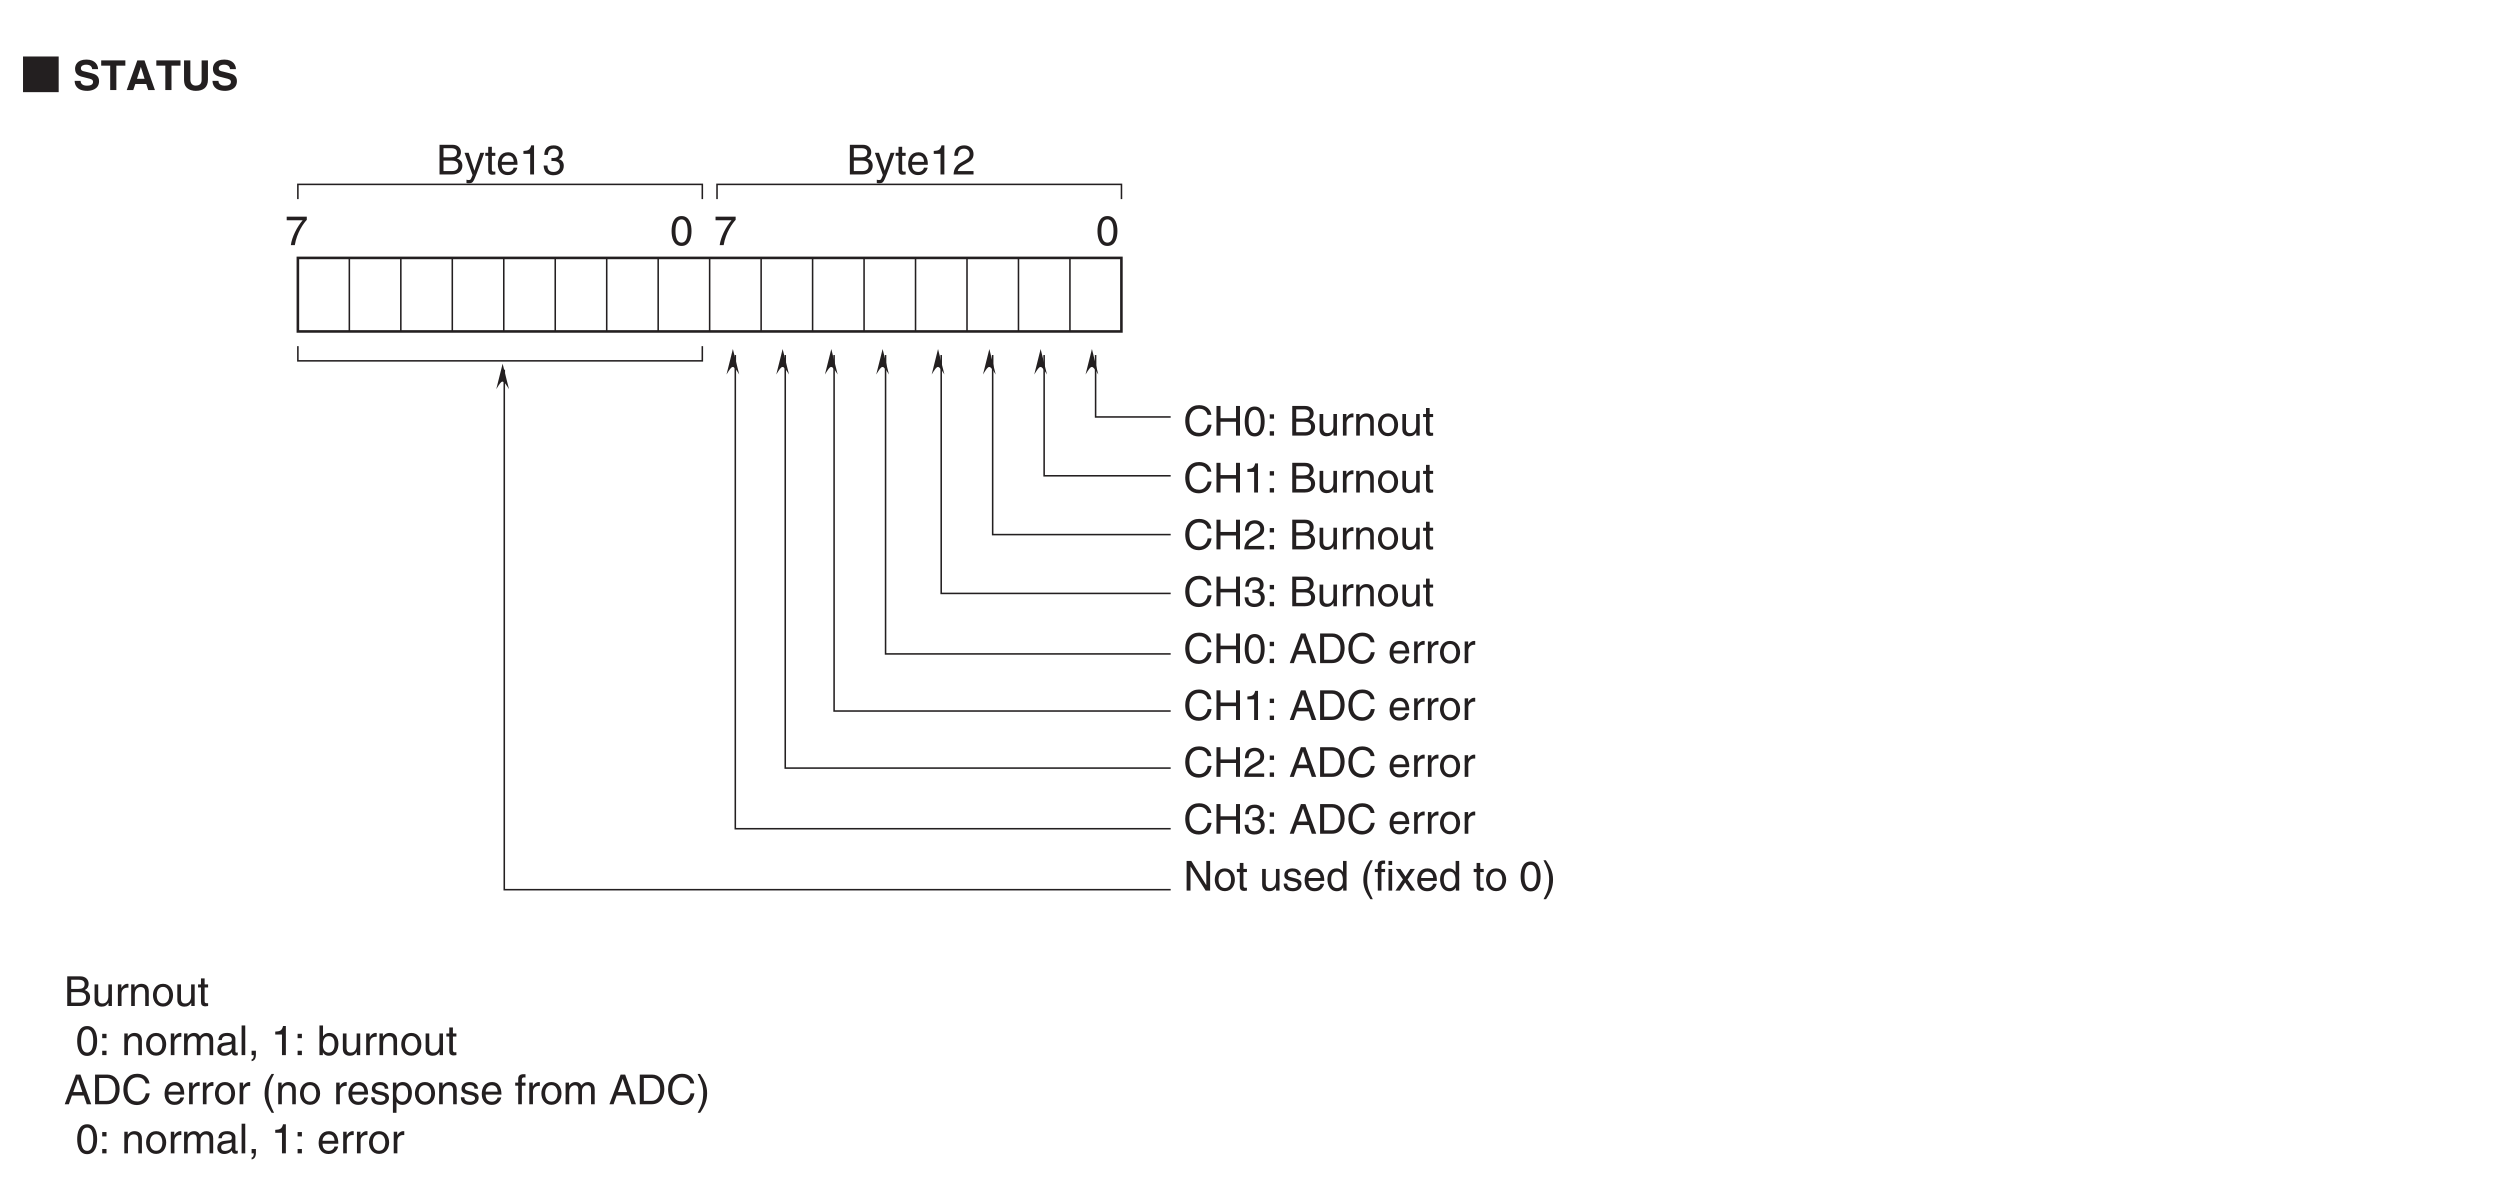 <?xml version="1.0" encoding="UTF-8"?>
<svg xmlns="http://www.w3.org/2000/svg" xmlns:xlink="http://www.w3.org/1999/xlink" width="481.89pt" height="229.21pt" viewBox="0 0 481.89 229.21" version="1.2">
<defs>
<g>
<symbol overflow="visible" id="glyph0-0">
<path style="stroke:none;" d="M 0.797 0.953 L 7.172 0.953 L 7.172 -7.016 L 0.797 -7.016 Z M 3.984 -3.359 L 1.453 -6.609 L 6.516 -6.609 Z M 4.234 -3.031 L 6.766 -6.281 L 6.766 0.234 Z M 1.453 0.562 L 3.984 -2.703 L 6.516 0.562 Z M 1.188 -6.281 L 3.734 -3.031 L 1.188 0.234 Z M 1.188 -6.281 "/>
</symbol>
<symbol overflow="visible" id="glyph0-1">
<path style="stroke:none;" d="M 0.547 -6.469 L 0.547 0.406 L 7.422 0.406 L 7.422 -6.469 Z M 0.547 -6.469 "/>
</symbol>
<symbol overflow="visible" id="glyph1-0">
<path style="stroke:none;" d="M 0 0 L 3.984 0 L 3.984 -5.578 L 0 -5.578 Z M 1.984 -3.141 L 0.641 -5.172 L 3.344 -5.172 Z M 2.234 -2.781 L 3.578 -4.828 L 3.578 -0.75 Z M 0.641 -0.391 L 1.984 -2.438 L 3.344 -0.391 Z M 0.391 -4.828 L 1.75 -2.781 L 0.391 -0.75 Z M 0.391 -4.828 "/>
</symbol>
<symbol overflow="visible" id="glyph1-1">
<path style="stroke:none;" d=""/>
</symbol>
<symbol overflow="visible" id="glyph1-2">
<path style="stroke:none;" d="M 0.312 -1.766 C 0.312 -1.047 0.672 0.156 2.75 0.156 C 3.266 0.156 5.016 0 5.016 -1.719 C 5.016 -2.75 4.297 -3.062 3.516 -3.266 L 2.125 -3.609 C 1.875 -3.656 1.516 -3.75 1.516 -4.203 C 1.516 -4.719 2.062 -4.891 2.516 -4.891 C 3.547 -4.891 3.656 -4.281 3.688 -4.031 L 4.828 -4.031 C 4.828 -4.719 4.344 -5.875 2.594 -5.875 C 0.734 -5.875 0.391 -4.75 0.391 -4.109 C 0.391 -2.859 1.297 -2.641 2.219 -2.438 L 2.828 -2.281 C 3.438 -2.141 3.859 -2.031 3.859 -1.578 C 3.859 -0.969 3.234 -0.844 2.672 -0.844 C 1.625 -0.844 1.469 -1.438 1.453 -1.766 Z M 0.312 -1.766 "/>
</symbol>
<symbol overflow="visible" id="glyph1-3">
<path style="stroke:none;" d="M 3.031 -4.703 L 4.766 -4.703 L 4.766 -5.719 L 0.109 -5.719 L 0.109 -4.703 L 1.844 -4.703 L 1.844 0 L 3.031 0 Z M 3.031 -4.703 "/>
</symbol>
<symbol overflow="visible" id="glyph1-4">
<path style="stroke:none;" d="M 1.812 -1.172 L 3.922 -1.172 L 4.297 0 L 5.594 0 L 3.578 -5.719 L 2.203 -5.719 L 0.156 0 L 1.422 0 Z M 2.875 -4.438 L 2.891 -4.438 L 3.594 -2.172 L 2.141 -2.172 Z M 2.875 -4.438 "/>
</symbol>
<symbol overflow="visible" id="glyph1-5">
<path style="stroke:none;" d="M 5.188 -5.719 L 3.969 -5.719 L 3.969 -1.953 C 3.969 -1.266 3.641 -0.859 2.812 -0.859 C 2.25 -0.859 1.797 -1.219 1.797 -2.016 L 1.797 -5.719 L 0.578 -5.719 L 0.578 -1.922 C 0.594 -1.359 0.703 -0.891 1.016 -0.547 C 1.531 0.031 2.312 0.156 2.844 0.156 C 4.281 0.156 5.188 -0.5 5.188 -2 Z M 5.188 -5.719 "/>
</symbol>
<symbol overflow="visible" id="glyph2-0">
<path style="stroke:none;" d="M 0 0 L 3.984 0 L 3.984 -5.578 L 0 -5.578 Z M 1.984 -3.141 L 0.641 -5.172 L 3.344 -5.172 Z M 2.234 -2.781 L 3.578 -4.828 L 3.578 -0.75 Z M 0.641 -0.391 L 1.984 -2.438 L 3.344 -0.391 Z M 0.391 -4.828 L 1.75 -2.781 L 0.391 -0.75 Z M 0.391 -4.828 "/>
</symbol>
<symbol overflow="visible" id="glyph2-1">
<path style="stroke:none;" d="M 1.359 -5.062 L 2.766 -5.062 C 3.625 -5.062 3.953 -4.75 3.953 -4.219 C 3.953 -3.516 3.5 -3.297 2.75 -3.297 L 1.359 -3.297 Z M 0.594 0 L 3.047 0 C 4.312 0 5 -0.766 5 -1.688 C 5 -2.672 4.328 -2.938 3.953 -3.078 C 4.594 -3.375 4.719 -3.906 4.719 -4.281 C 4.719 -5.062 4.172 -5.719 3.109 -5.719 L 0.594 -5.719 Z M 1.359 -2.672 L 2.891 -2.672 C 3.516 -2.672 4.219 -2.516 4.219 -1.703 C 4.219 -1.062 3.812 -0.656 3.016 -0.656 L 1.359 -0.656 Z M 1.359 -2.672 "/>
</symbol>
<symbol overflow="visible" id="glyph2-2">
<path style="stroke:none;" d="M 3.891 0 L 3.891 -4.172 L 3.203 -4.172 L 3.203 -1.875 C 3.203 -1.266 2.938 -0.484 2.047 -0.484 C 1.594 -0.484 1.25 -0.719 1.25 -1.406 L 1.25 -4.172 L 0.547 -4.172 L 0.547 -1.172 C 0.547 -0.172 1.281 0.125 1.891 0.125 C 2.562 0.125 2.922 -0.141 3.219 -0.625 L 3.234 -0.609 L 3.234 0 Z M 3.891 0 "/>
</symbol>
<symbol overflow="visible" id="glyph2-3">
<path style="stroke:none;" d="M 1.312 -2.422 C 1.312 -3.031 1.734 -3.531 2.375 -3.531 L 2.641 -3.531 L 2.641 -4.266 C 2.594 -4.281 2.547 -4.281 2.469 -4.281 C 1.938 -4.281 1.562 -3.953 1.297 -3.469 L 1.281 -3.469 L 1.281 -4.172 L 0.609 -4.172 L 0.609 0 L 1.312 0 Z M 1.312 -2.422 "/>
</symbol>
<symbol overflow="visible" id="glyph2-4">
<path style="stroke:none;" d="M 3.906 -2.844 C 3.906 -4.031 3.094 -4.281 2.453 -4.281 C 1.734 -4.281 1.344 -3.797 1.188 -3.578 L 1.172 -3.578 L 1.172 -4.172 L 0.516 -4.172 L 0.516 0 L 1.219 0 L 1.219 -2.266 C 1.219 -3.406 1.922 -3.656 2.312 -3.656 C 3 -3.656 3.219 -3.297 3.219 -2.562 L 3.219 0 L 3.906 0 Z M 3.906 -2.844 "/>
</symbol>
<symbol overflow="visible" id="glyph2-5">
<path style="stroke:none;" d="M 0.281 -2.094 C 0.281 -1.016 0.891 0.109 2.219 0.109 C 3.547 0.109 4.156 -1.016 4.156 -2.094 C 4.156 -3.156 3.547 -4.281 2.219 -4.281 C 0.891 -4.281 0.281 -3.156 0.281 -2.094 Z M 1 -2.094 C 1 -2.641 1.219 -3.688 2.219 -3.688 C 3.219 -3.688 3.422 -2.641 3.422 -2.094 C 3.422 -1.531 3.219 -0.5 2.219 -0.5 C 1.219 -0.5 1 -1.531 1 -2.094 Z M 1 -2.094 "/>
</symbol>
<symbol overflow="visible" id="glyph2-6">
<path style="stroke:none;" d="M 2.047 -3.578 L 2.047 -4.172 L 1.375 -4.172 L 1.375 -5.328 L 0.672 -5.328 L 0.672 -4.172 L 0.109 -4.172 L 0.109 -3.578 L 0.672 -3.578 L 0.672 -0.844 C 0.672 -0.328 0.828 0.062 1.516 0.062 C 1.594 0.062 1.797 0.031 2.047 0 L 2.047 -0.547 L 1.797 -0.547 C 1.656 -0.547 1.375 -0.547 1.375 -0.875 L 1.375 -3.578 Z M 2.047 -3.578 "/>
</symbol>
<symbol overflow="visible" id="glyph2-7">
<path style="stroke:none;" d=""/>
</symbol>
<symbol overflow="visible" id="glyph2-8">
<path style="stroke:none;" d="M 3.391 -2.719 C 3.391 -1.328 3.016 -0.484 2.219 -0.484 C 1.406 -0.484 1.047 -1.328 1.047 -2.719 C 1.047 -4.125 1.406 -4.969 2.219 -4.969 C 3.016 -4.969 3.391 -4.125 3.391 -2.719 Z M 4.141 -2.719 C 4.141 -3.891 3.828 -5.609 2.219 -5.609 C 0.609 -5.609 0.297 -3.891 0.297 -2.719 C 0.297 -1.562 0.609 0.156 2.219 0.156 C 3.828 0.156 4.141 -1.562 4.141 -2.719 Z M 4.141 -2.719 "/>
</symbol>
<symbol overflow="visible" id="glyph2-9">
<path style="stroke:none;" d="M 1.516 -0.844 L 0.688 -0.844 L 0.688 0 L 1.516 0 Z M 1.516 -4.109 L 0.688 -4.109 L 0.688 -3.266 L 1.516 -3.266 Z M 1.516 -4.109 "/>
</symbol>
<symbol overflow="visible" id="glyph2-10">
<path style="stroke:none;" d="M 0.516 0 L 1.219 0 L 1.219 -2.266 C 1.219 -3.406 1.922 -3.656 2.312 -3.656 C 2.844 -3.656 2.969 -3.234 2.969 -2.891 L 2.969 0 L 3.672 0 L 3.672 -2.547 C 3.672 -3.094 4.062 -3.656 4.656 -3.656 C 5.25 -3.656 5.422 -3.266 5.422 -2.688 L 5.422 0 L 6.125 0 L 6.125 -2.891 C 6.125 -4.062 5.281 -4.281 4.844 -4.281 C 4.188 -4.281 3.906 -4 3.562 -3.609 C 3.438 -3.828 3.203 -4.281 2.453 -4.281 C 1.703 -4.281 1.344 -3.797 1.188 -3.578 L 1.172 -3.578 L 1.172 -4.172 L 0.516 -4.172 Z M 0.516 0 "/>
</symbol>
<symbol overflow="visible" id="glyph2-11">
<path style="stroke:none;" d="M 1.141 -2.906 C 1.188 -3.219 1.297 -3.703 2.094 -3.703 C 2.75 -3.703 3.078 -3.469 3.078 -3.031 C 3.078 -2.609 2.875 -2.547 2.703 -2.531 L 1.547 -2.391 C 0.391 -2.25 0.281 -1.438 0.281 -1.078 C 0.281 -0.359 0.828 0.125 1.594 0.125 C 2.406 0.125 2.828 -0.266 3.094 -0.562 C 3.125 -0.234 3.219 0.078 3.844 0.078 C 4 0.078 4.109 0.031 4.219 0 L 4.219 -0.516 C 4.141 -0.5 4.062 -0.484 4 -0.484 C 3.844 -0.484 3.766 -0.547 3.766 -0.719 L 3.766 -3.125 C 3.766 -4.188 2.547 -4.281 2.219 -4.281 C 1.188 -4.281 0.531 -3.891 0.5 -2.906 Z M 3.062 -1.438 C 3.062 -0.891 2.422 -0.469 1.766 -0.469 C 1.25 -0.469 1.016 -0.734 1.016 -1.188 C 1.016 -1.719 1.562 -1.812 1.906 -1.859 C 2.766 -1.969 2.953 -2.047 3.062 -2.125 Z M 3.062 -1.438 "/>
</symbol>
<symbol overflow="visible" id="glyph2-12">
<path style="stroke:none;" d="M 1.234 -5.719 L 0.531 -5.719 L 0.531 0 L 1.234 0 Z M 1.234 -5.719 "/>
</symbol>
<symbol overflow="visible" id="glyph2-13">
<path style="stroke:none;" d="M 0.688 0 L 1.109 0 C 1.109 0.375 1.031 0.766 0.688 0.812 L 0.688 1.172 C 0.859 1.141 1.516 1.016 1.516 -0.062 L 1.516 -0.844 L 0.688 -0.844 Z M 0.688 0 "/>
</symbol>
<symbol overflow="visible" id="glyph2-14">
<path style="stroke:none;" d="M 2.859 -5.609 L 2.312 -5.609 C 2.094 -4.688 1.719 -4.594 0.812 -4.531 L 0.812 -3.969 L 2.109 -3.969 L 2.109 0 L 2.859 0 Z M 2.859 -5.609 "/>
</symbol>
<symbol overflow="visible" id="glyph2-15">
<path style="stroke:none;" d="M 1.125 0 L 1.125 -0.516 L 1.141 -0.516 C 1.281 -0.281 1.578 0.125 2.281 0.125 C 3.703 0.125 4.125 -1.219 4.125 -2.203 C 4.125 -3.375 3.484 -4.281 2.375 -4.281 C 1.891 -4.281 1.484 -4.078 1.172 -3.641 L 1.156 -3.641 L 1.156 -5.719 L 0.469 -5.719 L 0.469 0 Z M 3.391 -2.094 C 3.391 -1.172 3.031 -0.484 2.266 -0.484 C 1.828 -0.484 1.125 -0.781 1.125 -1.891 C 1.125 -2.562 1.25 -3.656 2.25 -3.656 C 3.344 -3.656 3.391 -2.625 3.391 -2.094 Z M 3.391 -2.094 "/>
</symbol>
<symbol overflow="visible" id="glyph2-16">
<path style="stroke:none;" d="M 3.797 -1.672 L 4.359 0 L 5.219 0 L 3.141 -5.719 L 2.266 -5.719 L 0.109 0 L 0.906 0 L 1.5 -1.672 Z M 1.75 -2.344 L 2.656 -4.875 L 2.672 -4.875 L 3.516 -2.344 Z M 1.75 -2.344 "/>
</symbol>
<symbol overflow="visible" id="glyph2-17">
<path style="stroke:none;" d="M 0.641 0 L 2.938 0 C 4.812 0 5.375 -1.656 5.375 -2.938 C 5.375 -4.594 4.453 -5.719 2.969 -5.719 L 0.641 -5.719 Z M 1.422 -5.062 L 2.859 -5.062 C 3.906 -5.062 4.578 -4.328 4.578 -2.891 C 4.578 -1.453 3.922 -0.656 2.922 -0.656 L 1.422 -0.656 Z M 1.422 -5.062 "/>
</symbol>
<symbol overflow="visible" id="glyph2-18">
<path style="stroke:none;" d="M 5.375 -4 C 5.266 -4.953 4.5 -5.875 3.016 -5.875 C 1.359 -5.875 0.344 -4.656 0.344 -2.891 C 0.344 -0.688 1.625 0.156 2.922 0.156 C 3.359 0.156 5.109 0.062 5.422 -2.109 L 4.672 -2.109 C 4.422 -0.766 3.547 -0.531 3.047 -0.531 C 1.625 -0.531 1.141 -1.562 1.141 -2.922 C 1.141 -4.422 1.984 -5.188 3.016 -5.188 C 3.562 -5.188 4.406 -5 4.625 -4 Z M 5.375 -4 "/>
</symbol>
<symbol overflow="visible" id="glyph2-19">
<path style="stroke:none;" d="M 3.359 -1.312 C 3.328 -1 2.938 -0.484 2.281 -0.484 C 1.469 -0.484 1.062 -0.984 1.062 -1.859 L 4.109 -1.859 C 4.109 -3.328 3.516 -4.281 2.312 -4.281 C 0.938 -4.281 0.312 -3.266 0.312 -1.969 C 0.312 -0.766 1.016 0.125 2.188 0.125 C 2.859 0.125 3.125 -0.047 3.312 -0.172 C 3.844 -0.516 4.031 -1.109 4.062 -1.312 Z M 1.062 -2.422 C 1.062 -3.062 1.578 -3.656 2.219 -3.656 C 3.078 -3.656 3.344 -3.062 3.391 -2.422 Z M 1.062 -2.422 "/>
</symbol>
<symbol overflow="visible" id="glyph2-20">
<path style="stroke:none;" d="M 1.891 -5.844 C 1.031 -4.609 0.547 -3.484 0.547 -2.078 C 0.547 -0.594 1.078 0.406 1.906 1.656 L 2.375 1.656 C 1.75 0.391 1.297 -0.578 1.297 -1.891 C 1.297 -3.797 1.703 -4.562 2.375 -5.844 Z M 1.891 -5.844 "/>
</symbol>
<symbol overflow="visible" id="glyph2-21">
<path style="stroke:none;" d="M 3.562 -2.984 C 3.562 -3.188 3.453 -4.281 1.969 -4.281 C 1.141 -4.281 0.391 -3.875 0.391 -2.953 C 0.391 -2.375 0.766 -2.094 1.359 -1.938 L 2.172 -1.75 C 2.766 -1.594 3 -1.484 3 -1.141 C 3 -0.688 2.547 -0.484 2.047 -0.484 C 1.047 -0.484 0.953 -1.016 0.938 -1.344 L 0.25 -1.344 C 0.281 -0.844 0.391 0.125 2.047 0.125 C 2.984 0.125 3.703 -0.391 3.703 -1.266 C 3.703 -1.828 3.391 -2.141 2.531 -2.359 L 1.828 -2.531 C 1.281 -2.672 1.062 -2.75 1.062 -3.094 C 1.062 -3.609 1.688 -3.688 1.891 -3.688 C 2.781 -3.688 2.875 -3.25 2.891 -2.984 Z M 3.562 -2.984 "/>
</symbol>
<symbol overflow="visible" id="glyph2-22">
<path style="stroke:none;" d="M 1.125 -1.891 C 1.125 -2.562 1.25 -3.656 2.25 -3.656 C 3.344 -3.656 3.391 -2.625 3.391 -2.094 C 3.391 -1.172 3.031 -0.484 2.266 -0.484 C 1.828 -0.484 1.125 -0.781 1.125 -1.891 Z M 0.469 1.656 L 1.156 1.656 L 1.156 -0.438 L 1.172 -0.438 C 1.359 -0.141 1.734 0.125 2.281 0.125 C 3.703 0.125 4.125 -1.219 4.125 -2.203 C 4.125 -3.375 3.484 -4.281 2.375 -4.281 C 1.625 -4.281 1.312 -3.812 1.141 -3.578 L 1.125 -3.578 L 1.125 -4.172 L 0.469 -4.172 Z M 0.469 1.656 "/>
</symbol>
<symbol overflow="visible" id="glyph2-23">
<path style="stroke:none;" d="M 2.094 -3.578 L 2.094 -4.172 L 1.391 -4.172 L 1.391 -4.688 C 1.391 -5.016 1.5 -5.172 1.797 -5.172 C 1.891 -5.172 2 -5.156 2.094 -5.156 L 2.094 -5.781 C 1.969 -5.797 1.875 -5.797 1.766 -5.797 C 1.078 -5.797 0.688 -5.516 0.688 -4.891 L 0.688 -4.172 L 0.109 -4.172 L 0.109 -3.578 L 0.688 -3.578 L 0.688 0 L 1.391 0 L 1.391 -3.578 Z M 2.094 -3.578 "/>
</symbol>
<symbol overflow="visible" id="glyph2-24">
<path style="stroke:none;" d="M 0.766 1.656 C 1.625 0.422 2.109 -0.703 2.109 -2.109 C 2.109 -3.609 1.562 -4.594 0.734 -5.844 L 0.266 -5.844 C 0.906 -4.594 1.359 -3.625 1.359 -2.297 C 1.359 -0.391 0.953 0.375 0.281 1.656 Z M 0.766 1.656 "/>
</symbol>
<symbol overflow="visible" id="glyph2-25">
<path style="stroke:none;" d="M 0.297 -4.797 L 3.375 -4.797 C 2.297 -3.547 1.281 -1.531 1.094 0 L 1.859 0 C 2.266 -2.5 3.609 -4.281 4.172 -4.875 L 4.172 -5.484 L 0.297 -5.484 Z M 0.297 -4.797 "/>
</symbol>
<symbol overflow="visible" id="glyph2-26">
<path style="stroke:none;" d="M 2.016 -0.766 L 1.984 -0.766 L 0.891 -4.172 L 0.094 -4.172 L 1.641 0.109 C 1.297 0.969 1.266 1.078 0.891 1.078 C 0.703 1.078 0.562 1.031 0.469 1 L 0.469 1.641 C 0.578 1.672 0.656 1.703 0.766 1.703 C 1.672 1.703 1.734 1.609 2.406 -0.078 C 2.938 -1.438 3.406 -2.812 3.891 -4.172 L 3.125 -4.172 Z M 2.016 -0.766 "/>
</symbol>
<symbol overflow="visible" id="glyph2-27">
<path style="stroke:none;" d="M 1.781 -2.578 C 1.891 -2.578 2 -2.594 2.109 -2.594 C 2.578 -2.594 3.406 -2.5 3.406 -1.562 C 3.406 -0.922 2.906 -0.484 2.188 -0.484 C 1.141 -0.484 1.016 -1.188 1 -1.719 L 0.266 -1.719 C 0.312 -1.062 0.484 -0.422 1.109 -0.094 C 1.375 0.047 1.734 0.156 2.141 0.156 C 3.562 0.156 4.156 -0.734 4.156 -1.656 C 4.156 -2.406 3.766 -2.781 3.234 -2.953 L 3.234 -2.969 C 3.531 -3.062 3.938 -3.406 3.938 -4.125 C 3.938 -4.984 3.297 -5.609 2.219 -5.609 C 0.734 -5.609 0.406 -4.594 0.406 -3.766 L 1.094 -3.766 C 1.125 -4.156 1.188 -4.969 2.188 -4.969 C 3.016 -4.969 3.219 -4.422 3.219 -4.094 C 3.219 -3.391 2.688 -3.172 2.156 -3.172 C 2.031 -3.172 1.906 -3.172 1.781 -3.188 Z M 1.781 -2.578 "/>
</symbol>
<symbol overflow="visible" id="glyph2-28">
<path style="stroke:none;" d="M 1.047 -3.594 C 1.078 -3.984 1.125 -4.969 2.188 -4.969 C 3 -4.969 3.297 -4.406 3.297 -3.953 C 3.297 -3.234 2.859 -3 2.266 -2.656 L 1.516 -2.219 C 0.766 -1.781 0.25 -1.156 0.203 0 L 4.047 0 L 4.047 -0.656 L 1 -0.656 C 1.031 -0.875 1.188 -1.312 1.953 -1.734 L 2.547 -2.062 C 3.375 -2.5 4.047 -2.922 4.047 -3.922 C 4.047 -4.969 3.266 -5.609 2.281 -5.609 C 1.688 -5.609 0.344 -5.422 0.344 -3.594 Z M 1.047 -3.594 "/>
</symbol>
<symbol overflow="visible" id="glyph2-29">
<path style="stroke:none;" d="M 4.375 -3.359 L 1.391 -3.359 L 1.391 -5.719 L 0.609 -5.719 L 0.609 0 L 1.391 0 L 1.391 -2.672 L 4.375 -2.672 L 4.375 0 L 5.141 0 L 5.141 -5.719 L 4.375 -5.719 Z M 4.375 -3.359 "/>
</symbol>
<symbol overflow="visible" id="glyph2-30">
<path style="stroke:none;" d="M 4.406 -1.094 L 4.375 -1.094 L 1.516 -5.719 L 0.609 -5.719 L 0.609 0 L 1.359 0 L 1.359 -4.625 L 1.375 -4.625 L 4.281 0 L 5.141 0 L 5.141 -5.719 L 4.406 -5.719 Z M 4.406 -1.094 "/>
</symbol>
<symbol overflow="visible" id="glyph2-31">
<path style="stroke:none;" d="M 3.969 -5.719 L 3.281 -5.719 L 3.281 -3.641 L 3.266 -3.578 C 3.094 -3.812 2.766 -4.281 2.016 -4.281 C 0.906 -4.281 0.281 -3.375 0.281 -2.203 C 0.281 -1.219 0.688 0.125 2.109 0.125 C 2.516 0.125 3 -0.016 3.297 -0.578 L 3.312 -0.578 L 3.312 0 L 3.969 0 Z M 1 -2.094 C 1 -2.625 1.062 -3.656 2.141 -3.656 C 3.156 -3.656 3.266 -2.562 3.266 -1.891 C 3.266 -0.781 2.578 -0.484 2.125 -0.484 C 1.359 -0.484 1 -1.172 1 -2.094 Z M 1 -2.094 "/>
</symbol>
<symbol overflow="visible" id="glyph2-32">
<path style="stroke:none;" d="M 1.234 -4.172 L 0.531 -4.172 L 0.531 0 L 1.234 0 Z M 1.234 -4.922 L 1.234 -5.719 L 0.531 -5.719 L 0.531 -4.922 Z M 1.234 -4.922 "/>
</symbol>
<symbol overflow="visible" id="glyph2-33">
<path style="stroke:none;" d="M 2.438 -2.141 L 3.844 -4.172 L 2.984 -4.172 L 2.031 -2.703 L 1.062 -4.172 L 0.156 -4.172 L 1.547 -2.141 L 0.094 0 L 0.969 0 L 1.969 -1.562 L 3.016 0 L 3.906 0 Z M 2.438 -2.141 "/>
</symbol>
</g>
</defs>
<g id="surface1">
<g style="fill:rgb(13.73%,12.16%,12.549%);fill-opacity:1;">
  <use xlink:href="#glyph0-1" x="3.89" y="17.358"/>
</g>
<g style="fill:rgb(13.73%,12.16%,12.549%);fill-opacity:1;">
  <use xlink:href="#glyph1-1" x="11.863" y="17.358"/>
  <use xlink:href="#glyph1-2" x="14.079" y="17.358"/>
  <use xlink:href="#glyph1-3" x="19.397" y="17.358"/>
  <use xlink:href="#glyph1-4" x="24.268" y="17.358"/>
  <use xlink:href="#glyph1-3" x="30.024" y="17.358"/>
  <use xlink:href="#glyph1-5" x="34.895" y="17.358"/>
  <use xlink:href="#glyph1-2" x="40.651" y="17.358"/>
</g>
<g style="fill:rgb(13.73%,12.16%,12.549%);fill-opacity:1;">
  <use xlink:href="#glyph2-1" x="12.364" y="193.915"/>
  <use xlink:href="#glyph2-2" x="17.682" y="193.915"/>
  <use xlink:href="#glyph2-3" x="22.115" y="193.915"/>
  <use xlink:href="#glyph2-4" x="24.77" y="193.915"/>
  <use xlink:href="#glyph2-5" x="29.202" y="193.915"/>
  <use xlink:href="#glyph2-2" x="33.635" y="193.915"/>
  <use xlink:href="#glyph2-6" x="38.068" y="193.915"/>
</g>
<g style="fill:rgb(13.73%,12.16%,12.549%);fill-opacity:1;">
  <use xlink:href="#glyph2-7" x="12.364" y="203.382"/>
  <use xlink:href="#glyph2-8" x="14.581" y="203.382"/>
  <use xlink:href="#glyph2-9" x="19.014" y="203.382"/>
  <use xlink:href="#glyph2-7" x="21.23" y="203.382"/>
  <use xlink:href="#glyph2-4" x="23.446" y="203.382"/>
  <use xlink:href="#glyph2-5" x="27.879" y="203.382"/>
  <use xlink:href="#glyph2-3" x="32.312" y="203.382"/>
  <use xlink:href="#glyph2-10" x="34.967" y="203.382"/>
  <use xlink:href="#glyph2-11" x="41.608" y="203.382"/>
  <use xlink:href="#glyph2-12" x="46.04" y="203.382"/>
  <use xlink:href="#glyph2-13" x="47.81" y="203.382"/>
  <use xlink:href="#glyph2-7" x="50.027" y="203.382"/>
  <use xlink:href="#glyph2-14" x="52.243" y="203.382"/>
  <use xlink:href="#glyph2-9" x="56.676" y="203.382"/>
  <use xlink:href="#glyph2-7" x="58.892" y="203.382"/>
  <use xlink:href="#glyph2-15" x="61.108" y="203.382"/>
  <use xlink:href="#glyph2-2" x="65.541" y="203.382"/>
  <use xlink:href="#glyph2-3" x="69.974" y="203.382"/>
  <use xlink:href="#glyph2-4" x="72.629" y="203.382"/>
  <use xlink:href="#glyph2-5" x="77.061" y="203.382"/>
  <use xlink:href="#glyph2-2" x="81.494" y="203.382"/>
  <use xlink:href="#glyph2-6" x="85.927" y="203.382"/>
</g>
<g style="fill:rgb(13.73%,12.16%,12.549%);fill-opacity:1;">
  <use xlink:href="#glyph2-16" x="12.364" y="212.849"/>
  <use xlink:href="#glyph2-17" x="17.682" y="212.849"/>
  <use xlink:href="#glyph2-18" x="23.438" y="212.849"/>
  <use xlink:href="#glyph2-7" x="29.194" y="212.849"/>
  <use xlink:href="#glyph2-19" x="31.411" y="212.849"/>
  <use xlink:href="#glyph2-3" x="35.844" y="212.849"/>
  <use xlink:href="#glyph2-3" x="38.498" y="212.849"/>
  <use xlink:href="#glyph2-5" x="41.153" y="212.849"/>
  <use xlink:href="#glyph2-3" x="45.586" y="212.849"/>
  <use xlink:href="#glyph2-7" x="48.241" y="212.849"/>
  <use xlink:href="#glyph2-20" x="50.457" y="212.849"/>
  <use xlink:href="#glyph2-4" x="53.112" y="212.849"/>
  <use xlink:href="#glyph2-5" x="57.545" y="212.849"/>
  <use xlink:href="#glyph2-7" x="61.977" y="212.849"/>
  <use xlink:href="#glyph2-3" x="64.194" y="212.849"/>
  <use xlink:href="#glyph2-19" x="66.849" y="212.849"/>
  <use xlink:href="#glyph2-21" x="71.281" y="212.849"/>
  <use xlink:href="#glyph2-22" x="75.268" y="212.849"/>
  <use xlink:href="#glyph2-5" x="79.7" y="212.849"/>
  <use xlink:href="#glyph2-4" x="84.133" y="212.849"/>
  <use xlink:href="#glyph2-21" x="88.566" y="212.849"/>
  <use xlink:href="#glyph2-19" x="92.552" y="212.849"/>
  <use xlink:href="#glyph2-7" x="96.985" y="212.849"/>
  <use xlink:href="#glyph2-23" x="99.201" y="212.849"/>
  <use xlink:href="#glyph2-3" x="101.418" y="212.849"/>
  <use xlink:href="#glyph2-5" x="104.072" y="212.849"/>
  <use xlink:href="#glyph2-10" x="108.505" y="212.849"/>
  <use xlink:href="#glyph2-7" x="115.146" y="212.849"/>
  <use xlink:href="#glyph2-16" x="117.363" y="212.849"/>
  <use xlink:href="#glyph2-17" x="122.68" y="212.849"/>
  <use xlink:href="#glyph2-18" x="128.436" y="212.849"/>
  <use xlink:href="#glyph2-24" x="134.193" y="212.849"/>
</g>
<g style="fill:rgb(13.73%,12.16%,12.549%);fill-opacity:1;">
  <use xlink:href="#glyph2-7" x="12.364" y="222.317"/>
  <use xlink:href="#glyph2-8" x="14.581" y="222.317"/>
  <use xlink:href="#glyph2-9" x="19.014" y="222.317"/>
  <use xlink:href="#glyph2-7" x="21.23" y="222.317"/>
  <use xlink:href="#glyph2-4" x="23.446" y="222.317"/>
  <use xlink:href="#glyph2-5" x="27.879" y="222.317"/>
  <use xlink:href="#glyph2-3" x="32.312" y="222.317"/>
  <use xlink:href="#glyph2-10" x="34.967" y="222.317"/>
  <use xlink:href="#glyph2-11" x="41.608" y="222.317"/>
  <use xlink:href="#glyph2-12" x="46.04" y="222.317"/>
  <use xlink:href="#glyph2-13" x="47.81" y="222.317"/>
  <use xlink:href="#glyph2-7" x="50.027" y="222.317"/>
  <use xlink:href="#glyph2-14" x="52.243" y="222.317"/>
  <use xlink:href="#glyph2-9" x="56.676" y="222.317"/>
  <use xlink:href="#glyph2-7" x="58.892" y="222.317"/>
  <use xlink:href="#glyph2-19" x="61.108" y="222.317"/>
  <use xlink:href="#glyph2-3" x="65.541" y="222.317"/>
  <use xlink:href="#glyph2-3" x="68.196" y="222.317"/>
  <use xlink:href="#glyph2-5" x="70.851" y="222.317"/>
  <use xlink:href="#glyph2-3" x="75.284" y="222.317"/>
</g>
<path style="fill:none;stroke-width:5;stroke-linecap:butt;stroke-linejoin:miter;stroke:rgb(13.73%,12.16%,12.549%);stroke-opacity:1;stroke-miterlimit:4;" d="M 566.444 1645.347 L 2153.85 1645.347 L 2153.85 1787.084 L 566.444 1787.084 Z M 566.444 1645.347 " transform="matrix(0.1,0,0,-0.1,0.773,228.423)"/>
<path style="fill:none;stroke-width:3;stroke-linecap:butt;stroke-linejoin:miter;stroke:rgb(13.73%,12.16%,12.549%);stroke-opacity:1;stroke-miterlimit:4;" d="M 2153.85 1787.084 L 566.444 1787.084 " transform="matrix(0.1,0,0,-0.1,0.773,228.423)"/>
<path style="fill:none;stroke-width:3;stroke-linecap:butt;stroke-linejoin:miter;stroke:rgb(13.73%,12.16%,12.549%);stroke-opacity:1;stroke-miterlimit:4;" d="M 566.444 1900.442 L 566.444 1928.821 L 1346.036 1928.821 L 1346.036 1900.442 " transform="matrix(0.1,0,0,-0.1,0.773,228.423)"/>
<path style="fill:none;stroke-width:3;stroke-linecap:butt;stroke-linejoin:miter;stroke:rgb(13.73%,12.16%,12.549%);stroke-opacity:1;stroke-miterlimit:4;" d="M 1346.036 1617.008 L 1346.036 1588.668 L 566.444 1588.668 L 566.444 1617.008 " transform="matrix(0.1,0,0,-0.1,0.773,228.423)"/>
<path style="fill:none;stroke-width:3;stroke-linecap:butt;stroke-linejoin:miter;stroke:rgb(13.73%,12.16%,12.549%);stroke-opacity:1;stroke-miterlimit:4;" d="M 1374.376 1900.442 L 1374.376 1928.821 L 2153.967 1928.821 L 2153.967 1900.442 " transform="matrix(0.1,0,0,-0.1,0.773,228.423)"/>
<path style="fill:none;stroke-width:3;stroke-linecap:butt;stroke-linejoin:miter;stroke:rgb(13.73%,12.16%,12.549%);stroke-opacity:1;stroke-miterlimit:4;" d="M 665.652 1787.084 L 665.652 1645.347 " transform="matrix(0.1,0,0,-0.1,0.773,228.423)"/>
<path style="fill:none;stroke-width:3;stroke-linecap:butt;stroke-linejoin:miter;stroke:rgb(13.73%,12.16%,12.549%);stroke-opacity:1;stroke-miterlimit:4;" d="M 764.899 1787.084 L 764.899 1645.347 " transform="matrix(0.1,0,0,-0.1,0.773,228.423)"/>
<path style="fill:none;stroke-width:3;stroke-linecap:butt;stroke-linejoin:miter;stroke:rgb(13.73%,12.16%,12.549%);stroke-opacity:1;stroke-miterlimit:4;" d="M 864.107 1787.084 L 864.107 1645.347 " transform="matrix(0.1,0,0,-0.1,0.773,228.423)"/>
<path style="fill:none;stroke-width:3;stroke-linecap:butt;stroke-linejoin:miter;stroke:rgb(13.73%,12.16%,12.549%);stroke-opacity:1;stroke-miterlimit:4;" d="M 963.315 1787.084 L 963.315 1645.347 " transform="matrix(0.1,0,0,-0.1,0.773,228.423)"/>
<path style="fill:none;stroke-width:3;stroke-linecap:butt;stroke-linejoin:miter;stroke:rgb(13.73%,12.16%,12.549%);stroke-opacity:1;stroke-miterlimit:4;" d="M 1062.523 1787.084 L 1062.523 1645.347 " transform="matrix(0.1,0,0,-0.1,0.773,228.423)"/>
<path style="fill:none;stroke-width:3;stroke-linecap:butt;stroke-linejoin:miter;stroke:rgb(13.73%,12.16%,12.549%);stroke-opacity:1;stroke-miterlimit:4;" d="M 1161.731 1787.084 L 1161.731 1645.347 " transform="matrix(0.1,0,0,-0.1,0.773,228.423)"/>
<path style="fill:none;stroke-width:3;stroke-linecap:butt;stroke-linejoin:miter;stroke:rgb(13.73%,12.16%,12.549%);stroke-opacity:1;stroke-miterlimit:4;" d="M 1260.939 1787.084 L 1260.939 1645.347 " transform="matrix(0.1,0,0,-0.1,0.773,228.423)"/>
<path style="fill:none;stroke-width:3;stroke-linecap:butt;stroke-linejoin:miter;stroke:rgb(13.73%,12.16%,12.549%);stroke-opacity:1;stroke-miterlimit:4;" d="M 1360.147 1787.084 L 1360.147 1645.347 " transform="matrix(0.1,0,0,-0.1,0.773,228.423)"/>
<path style="fill:none;stroke-width:3;stroke-linecap:butt;stroke-linejoin:miter;stroke:rgb(13.73%,12.16%,12.549%);stroke-opacity:1;stroke-miterlimit:4;" d="M 1459.394 1787.084 L 1459.394 1645.347 " transform="matrix(0.1,0,0,-0.1,0.773,228.423)"/>
<path style="fill:none;stroke-width:3;stroke-linecap:butt;stroke-linejoin:miter;stroke:rgb(13.73%,12.16%,12.549%);stroke-opacity:1;stroke-miterlimit:4;" d="M 1558.602 1787.084 L 1558.602 1645.347 " transform="matrix(0.1,0,0,-0.1,0.773,228.423)"/>
<path style="fill:none;stroke-width:3;stroke-linecap:butt;stroke-linejoin:miter;stroke:rgb(13.73%,12.16%,12.549%);stroke-opacity:1;stroke-miterlimit:4;" d="M 1657.81 1787.084 L 1657.81 1645.347 " transform="matrix(0.1,0,0,-0.1,0.773,228.423)"/>
<path style="fill:none;stroke-width:3;stroke-linecap:butt;stroke-linejoin:miter;stroke:rgb(13.73%,12.16%,12.549%);stroke-opacity:1;stroke-miterlimit:4;" d="M 1757.018 1787.084 L 1757.018 1645.347 " transform="matrix(0.1,0,0,-0.1,0.773,228.423)"/>
<path style="fill:none;stroke-width:3;stroke-linecap:butt;stroke-linejoin:miter;stroke:rgb(13.73%,12.16%,12.549%);stroke-opacity:1;stroke-miterlimit:4;" d="M 1856.226 1787.084 L 1856.226 1645.347 " transform="matrix(0.1,0,0,-0.1,0.773,228.423)"/>
<path style="fill:none;stroke-width:3;stroke-linecap:butt;stroke-linejoin:miter;stroke:rgb(13.73%,12.16%,12.549%);stroke-opacity:1;stroke-miterlimit:4;" d="M 1955.434 1787.084 L 1955.434 1645.347 " transform="matrix(0.1,0,0,-0.1,0.773,228.423)"/>
<path style="fill:none;stroke-width:3;stroke-linecap:butt;stroke-linejoin:miter;stroke:rgb(13.73%,12.16%,12.549%);stroke-opacity:1;stroke-miterlimit:4;" d="M 2054.642 1787.084 L 2054.642 1645.347 " transform="matrix(0.1,0,0,-0.1,0.773,228.423)"/>
<g style="fill:rgb(13.73%,12.16%,12.549%);fill-opacity:1;">
  <use xlink:href="#glyph2-8" x="211.248" y="47.254"/>
</g>
<g style="fill:rgb(13.73%,12.16%,12.549%);fill-opacity:1;">
  <use xlink:href="#glyph2-25" x="54.966" y="47.254"/>
</g>
<g style="fill:rgb(13.73%,12.16%,12.549%);fill-opacity:1;">
  <use xlink:href="#glyph2-1" x="84.129" y="33.627"/>
  <use xlink:href="#glyph2-26" x="89.446" y="33.627"/>
  <use xlink:href="#glyph2-6" x="93.433" y="33.627"/>
  <use xlink:href="#glyph2-19" x="95.649" y="33.627"/>
  <use xlink:href="#glyph2-14" x="100.082" y="33.627"/>
  <use xlink:href="#glyph2-27" x="104.515" y="33.627"/>
</g>
<g style="fill:rgb(13.73%,12.16%,12.549%);fill-opacity:1;">
  <use xlink:href="#glyph2-1" x="163.221" y="33.627"/>
  <use xlink:href="#glyph2-26" x="168.538" y="33.627"/>
  <use xlink:href="#glyph2-6" x="172.525" y="33.627"/>
  <use xlink:href="#glyph2-19" x="174.741" y="33.627"/>
  <use xlink:href="#glyph2-14" x="179.174" y="33.627"/>
  <use xlink:href="#glyph2-28" x="183.606" y="33.627"/>
</g>
<g style="fill:rgb(13.73%,12.16%,12.549%);fill-opacity:1;">
  <use xlink:href="#glyph2-8" x="129.155" y="47.254"/>
</g>
<g style="fill:rgb(13.73%,12.16%,12.549%);fill-opacity:1;">
  <use xlink:href="#glyph2-25" x="137.629" y="47.254"/>
</g>
<g style="fill:rgb(13.73%,12.16%,12.549%);fill-opacity:1;">
  <use xlink:href="#glyph2-18" x="228.117" y="83.97"/>
  <use xlink:href="#glyph2-29" x="233.873" y="83.97"/>
  <use xlink:href="#glyph2-8" x="239.63" y="83.97"/>
  <use xlink:href="#glyph2-9" x="244.062" y="83.97"/>
  <use xlink:href="#glyph2-7" x="246.279" y="83.97"/>
  <use xlink:href="#glyph2-1" x="248.495" y="83.97"/>
  <use xlink:href="#glyph2-2" x="253.813" y="83.97"/>
  <use xlink:href="#glyph2-3" x="258.245" y="83.97"/>
  <use xlink:href="#glyph2-4" x="260.9" y="83.97"/>
  <use xlink:href="#glyph2-5" x="265.333" y="83.97"/>
  <use xlink:href="#glyph2-2" x="269.766" y="83.97"/>
  <use xlink:href="#glyph2-6" x="274.198" y="83.97"/>
</g>
<g style="fill:rgb(13.73%,12.16%,12.549%);fill-opacity:1;">
  <use xlink:href="#glyph2-18" x="228.117" y="94.932"/>
  <use xlink:href="#glyph2-29" x="233.873" y="94.932"/>
  <use xlink:href="#glyph2-14" x="239.63" y="94.932"/>
  <use xlink:href="#glyph2-9" x="244.062" y="94.932"/>
  <use xlink:href="#glyph2-7" x="246.279" y="94.932"/>
  <use xlink:href="#glyph2-1" x="248.495" y="94.932"/>
  <use xlink:href="#glyph2-2" x="253.813" y="94.932"/>
  <use xlink:href="#glyph2-3" x="258.245" y="94.932"/>
  <use xlink:href="#glyph2-4" x="260.9" y="94.932"/>
  <use xlink:href="#glyph2-5" x="265.333" y="94.932"/>
  <use xlink:href="#glyph2-2" x="269.766" y="94.932"/>
  <use xlink:href="#glyph2-6" x="274.198" y="94.932"/>
</g>
<g style="fill:rgb(13.73%,12.16%,12.549%);fill-opacity:1;">
  <use xlink:href="#glyph2-18" x="228.117" y="105.894"/>
  <use xlink:href="#glyph2-29" x="233.873" y="105.894"/>
  <use xlink:href="#glyph2-28" x="239.63" y="105.894"/>
  <use xlink:href="#glyph2-9" x="244.062" y="105.894"/>
  <use xlink:href="#glyph2-7" x="246.279" y="105.894"/>
  <use xlink:href="#glyph2-1" x="248.495" y="105.894"/>
  <use xlink:href="#glyph2-2" x="253.813" y="105.894"/>
  <use xlink:href="#glyph2-3" x="258.245" y="105.894"/>
  <use xlink:href="#glyph2-4" x="260.9" y="105.894"/>
  <use xlink:href="#glyph2-5" x="265.333" y="105.894"/>
  <use xlink:href="#glyph2-2" x="269.766" y="105.894"/>
  <use xlink:href="#glyph2-6" x="274.198" y="105.894"/>
</g>
<g style="fill:rgb(13.73%,12.16%,12.549%);fill-opacity:1;">
  <use xlink:href="#glyph2-18" x="228.117" y="116.856"/>
  <use xlink:href="#glyph2-29" x="233.873" y="116.856"/>
  <use xlink:href="#glyph2-27" x="239.63" y="116.856"/>
  <use xlink:href="#glyph2-9" x="244.062" y="116.856"/>
  <use xlink:href="#glyph2-7" x="246.279" y="116.856"/>
  <use xlink:href="#glyph2-1" x="248.495" y="116.856"/>
  <use xlink:href="#glyph2-2" x="253.813" y="116.856"/>
  <use xlink:href="#glyph2-3" x="258.245" y="116.856"/>
  <use xlink:href="#glyph2-4" x="260.9" y="116.856"/>
  <use xlink:href="#glyph2-5" x="265.333" y="116.856"/>
  <use xlink:href="#glyph2-2" x="269.766" y="116.856"/>
  <use xlink:href="#glyph2-6" x="274.198" y="116.856"/>
</g>
<g style="fill:rgb(13.73%,12.16%,12.549%);fill-opacity:1;">
  <use xlink:href="#glyph2-18" x="228.117" y="127.819"/>
  <use xlink:href="#glyph2-29" x="233.873" y="127.819"/>
  <use xlink:href="#glyph2-8" x="239.63" y="127.819"/>
  <use xlink:href="#glyph2-9" x="244.062" y="127.819"/>
  <use xlink:href="#glyph2-7" x="246.279" y="127.819"/>
  <use xlink:href="#glyph2-16" x="248.495" y="127.819"/>
  <use xlink:href="#glyph2-17" x="253.813" y="127.819"/>
  <use xlink:href="#glyph2-18" x="259.569" y="127.819"/>
  <use xlink:href="#glyph2-7" x="265.325" y="127.819"/>
  <use xlink:href="#glyph2-19" x="267.541" y="127.819"/>
  <use xlink:href="#glyph2-3" x="271.974" y="127.819"/>
  <use xlink:href="#glyph2-3" x="274.629" y="127.819"/>
  <use xlink:href="#glyph2-5" x="277.284" y="127.819"/>
  <use xlink:href="#glyph2-3" x="281.716" y="127.819"/>
</g>
<g style="fill:rgb(13.73%,12.16%,12.549%);fill-opacity:1;">
  <use xlink:href="#glyph2-18" x="228.117" y="138.781"/>
  <use xlink:href="#glyph2-29" x="233.873" y="138.781"/>
  <use xlink:href="#glyph2-14" x="239.63" y="138.781"/>
  <use xlink:href="#glyph2-9" x="244.062" y="138.781"/>
  <use xlink:href="#glyph2-7" x="246.279" y="138.781"/>
  <use xlink:href="#glyph2-16" x="248.495" y="138.781"/>
  <use xlink:href="#glyph2-17" x="253.813" y="138.781"/>
  <use xlink:href="#glyph2-18" x="259.569" y="138.781"/>
  <use xlink:href="#glyph2-7" x="265.325" y="138.781"/>
  <use xlink:href="#glyph2-19" x="267.541" y="138.781"/>
  <use xlink:href="#glyph2-3" x="271.974" y="138.781"/>
  <use xlink:href="#glyph2-3" x="274.629" y="138.781"/>
  <use xlink:href="#glyph2-5" x="277.284" y="138.781"/>
  <use xlink:href="#glyph2-3" x="281.716" y="138.781"/>
</g>
<g style="fill:rgb(13.73%,12.16%,12.549%);fill-opacity:1;">
  <use xlink:href="#glyph2-18" x="228.117" y="149.743"/>
  <use xlink:href="#glyph2-29" x="233.873" y="149.743"/>
  <use xlink:href="#glyph2-28" x="239.63" y="149.743"/>
  <use xlink:href="#glyph2-9" x="244.062" y="149.743"/>
  <use xlink:href="#glyph2-7" x="246.279" y="149.743"/>
  <use xlink:href="#glyph2-16" x="248.495" y="149.743"/>
  <use xlink:href="#glyph2-17" x="253.813" y="149.743"/>
  <use xlink:href="#glyph2-18" x="259.569" y="149.743"/>
  <use xlink:href="#glyph2-7" x="265.325" y="149.743"/>
  <use xlink:href="#glyph2-19" x="267.541" y="149.743"/>
  <use xlink:href="#glyph2-3" x="271.974" y="149.743"/>
  <use xlink:href="#glyph2-3" x="274.629" y="149.743"/>
  <use xlink:href="#glyph2-5" x="277.284" y="149.743"/>
  <use xlink:href="#glyph2-3" x="281.716" y="149.743"/>
</g>
<g style="fill:rgb(13.73%,12.16%,12.549%);fill-opacity:1;">
  <use xlink:href="#glyph2-18" x="228.117" y="160.705"/>
  <use xlink:href="#glyph2-29" x="233.873" y="160.705"/>
  <use xlink:href="#glyph2-27" x="239.63" y="160.705"/>
  <use xlink:href="#glyph2-9" x="244.062" y="160.705"/>
  <use xlink:href="#glyph2-7" x="246.279" y="160.705"/>
  <use xlink:href="#glyph2-16" x="248.495" y="160.705"/>
  <use xlink:href="#glyph2-17" x="253.813" y="160.705"/>
  <use xlink:href="#glyph2-18" x="259.569" y="160.705"/>
  <use xlink:href="#glyph2-7" x="265.325" y="160.705"/>
  <use xlink:href="#glyph2-19" x="267.541" y="160.705"/>
  <use xlink:href="#glyph2-3" x="271.974" y="160.705"/>
  <use xlink:href="#glyph2-3" x="274.629" y="160.705"/>
  <use xlink:href="#glyph2-5" x="277.284" y="160.705"/>
  <use xlink:href="#glyph2-3" x="281.716" y="160.705"/>
</g>
<g style="fill:rgb(13.73%,12.16%,12.549%);fill-opacity:1;">
  <use xlink:href="#glyph2-30" x="228.117" y="171.668"/>
  <use xlink:href="#glyph2-5" x="233.873" y="171.668"/>
  <use xlink:href="#glyph2-6" x="238.306" y="171.668"/>
  <use xlink:href="#glyph2-7" x="240.522" y="171.668"/>
  <use xlink:href="#glyph2-2" x="242.739" y="171.668"/>
  <use xlink:href="#glyph2-21" x="247.172" y="171.668"/>
  <use xlink:href="#glyph2-19" x="251.158" y="171.668"/>
  <use xlink:href="#glyph2-31" x="255.591" y="171.668"/>
  <use xlink:href="#glyph2-7" x="260.023" y="171.668"/>
  <use xlink:href="#glyph2-20" x="262.24" y="171.668"/>
  <use xlink:href="#glyph2-23" x="264.894" y="171.668"/>
  <use xlink:href="#glyph2-32" x="267.111" y="171.668"/>
  <use xlink:href="#glyph2-33" x="268.881" y="171.668"/>
  <use xlink:href="#glyph2-19" x="272.867" y="171.668"/>
  <use xlink:href="#glyph2-31" x="277.3" y="171.668"/>
  <use xlink:href="#glyph2-7" x="281.732" y="171.668"/>
  <use xlink:href="#glyph2-6" x="283.949" y="171.668"/>
  <use xlink:href="#glyph2-5" x="286.165" y="171.668"/>
  <use xlink:href="#glyph2-7" x="290.598" y="171.668"/>
  <use xlink:href="#glyph2-8" x="292.814" y="171.668"/>
  <use xlink:href="#glyph2-24" x="297.247" y="171.668"/>
</g>
<path style="fill:none;stroke-width:3;stroke-linecap:butt;stroke-linejoin:miter;stroke:rgb(13.73%,12.16%,12.549%);stroke-opacity:1;stroke-miterlimit:4;" d="M 2104.109 1599.879 L 2104.109 1480.523 L 2248.825 1480.523 " transform="matrix(0.1,0,0,-0.1,0.773,228.423)"/>
<path style=" stroke:none;fill-rule:nonzero;fill:rgb(13.73%,12.16%,12.549%);fill-opacity:1;" d="M 209.246 72.191 L 210.477 67.277 L 211.703 72.191 C 210.477 70.223 210.422 70.277 209.246 72.191 "/>
<path style="fill:none;stroke-width:3;stroke-linecap:butt;stroke-linejoin:miter;stroke:rgb(13.73%,12.16%,12.549%);stroke-opacity:1;stroke-miterlimit:4;" d="M 2004.901 1599.879 L 2004.901 1367.126 L 2248.825 1367.126 " transform="matrix(0.1,0,0,-0.1,0.773,228.423)"/>
<path style=" stroke:none;fill-rule:nonzero;fill:rgb(13.73%,12.16%,12.549%);fill-opacity:1;" d="M 199.359 72.191 L 200.59 67.277 L 201.816 72.191 C 200.59 70.223 200.535 70.277 199.359 72.191 "/>
<path style="fill:none;stroke-width:3;stroke-linecap:butt;stroke-linejoin:miter;stroke:rgb(13.73%,12.16%,12.549%);stroke-opacity:1;stroke-miterlimit:4;" d="M 1905.693 1599.879 L 1905.693 1253.768 L 2248.825 1253.768 " transform="matrix(0.1,0,0,-0.1,0.773,228.423)"/>
<path style=" stroke:none;fill-rule:nonzero;fill:rgb(13.73%,12.16%,12.549%);fill-opacity:1;" d="M 189.473 72.191 L 190.703 67.277 L 191.93 72.191 C 190.703 70.223 190.645 70.277 189.473 72.191 "/>
<path style="fill:none;stroke-width:3;stroke-linecap:butt;stroke-linejoin:miter;stroke:rgb(13.73%,12.16%,12.549%);stroke-opacity:1;stroke-miterlimit:4;" d="M 1806.485 1599.879 L 1806.485 1140.371 L 2248.825 1140.371 " transform="matrix(0.1,0,0,-0.1,0.773,228.423)"/>
<path style=" stroke:none;fill-rule:nonzero;fill:rgb(13.73%,12.16%,12.549%);fill-opacity:1;" d="M 179.586 72.191 L 180.812 67.277 L 182.043 72.191 C 180.812 70.223 180.758 70.277 179.586 72.191 "/>
<path style="fill:none;stroke-width:3;stroke-linecap:butt;stroke-linejoin:miter;stroke:rgb(13.73%,12.16%,12.549%);stroke-opacity:1;stroke-miterlimit:4;" d="M 1409.614 1599.879 L 1409.614 686.821 L 2248.825 686.821 " transform="matrix(0.1,0,0,-0.1,0.773,228.423)"/>
<path style=" stroke:none;fill-rule:nonzero;fill:rgb(13.73%,12.16%,12.549%);fill-opacity:1;" d="M 140.035 72.191 L 141.266 67.277 L 142.492 72.191 C 141.266 70.223 141.211 70.277 140.035 72.191 "/>
<path style="fill:none;stroke-width:3;stroke-linecap:butt;stroke-linejoin:miter;stroke:rgb(13.73%,12.16%,12.549%);stroke-opacity:1;stroke-miterlimit:4;" d="M 964.295 1571.539 L 964.295 569.308 L 2248.825 569.308 " transform="matrix(0.1,0,0,-0.1,0.773,228.423)"/>
<path style=" stroke:none;fill-rule:nonzero;fill:rgb(13.73%,12.16%,12.549%);fill-opacity:1;" d="M 95.656 75.02 L 96.883 70.102 L 98.113 75.02 C 96.883 73.047 96.828 73.102 95.656 75.02 "/>
<path style="fill:none;stroke-width:3;stroke-linecap:butt;stroke-linejoin:miter;stroke:rgb(13.73%,12.16%,12.549%);stroke-opacity:1;stroke-miterlimit:4;" d="M 1699.242 1599.879 L 1699.242 1023.759 L 2248.825 1023.759 " transform="matrix(0.1,0,0,-0.1,0.773,228.423)"/>
<path style=" stroke:none;fill-rule:nonzero;fill:rgb(13.73%,12.16%,12.549%);fill-opacity:1;" d="M 168.898 72.191 L 170.129 67.277 L 171.355 72.191 C 170.129 70.223 170.07 70.277 168.898 72.191 "/>
<path style="fill:none;stroke-width:3;stroke-linecap:butt;stroke-linejoin:miter;stroke:rgb(13.73%,12.16%,12.549%);stroke-opacity:1;stroke-miterlimit:4;" d="M 1600.034 1599.879 L 1600.034 913.694 L 2248.825 913.694 " transform="matrix(0.1,0,0,-0.1,0.773,228.423)"/>
<path style=" stroke:none;fill-rule:nonzero;fill:rgb(13.73%,12.16%,12.549%);fill-opacity:1;" d="M 159.008 72.191 L 160.238 67.277 L 161.469 72.191 C 160.238 70.223 160.184 70.277 159.008 72.191 "/>
<path style="fill:none;stroke-width:3;stroke-linecap:butt;stroke-linejoin:miter;stroke:rgb(13.73%,12.16%,12.549%);stroke-opacity:1;stroke-miterlimit:4;" d="M 1505.882 1599.879 L 1505.882 803.706 L 2248.825 803.706 " transform="matrix(0.1,0,0,-0.1,0.773,228.423)"/>
<path style=" stroke:none;fill-rule:nonzero;fill:rgb(13.73%,12.16%,12.549%);fill-opacity:1;" d="M 149.629 72.191 L 150.859 67.277 L 152.09 72.191 C 150.859 70.223 150.805 70.277 149.629 72.191 "/>
</g>
</svg>
